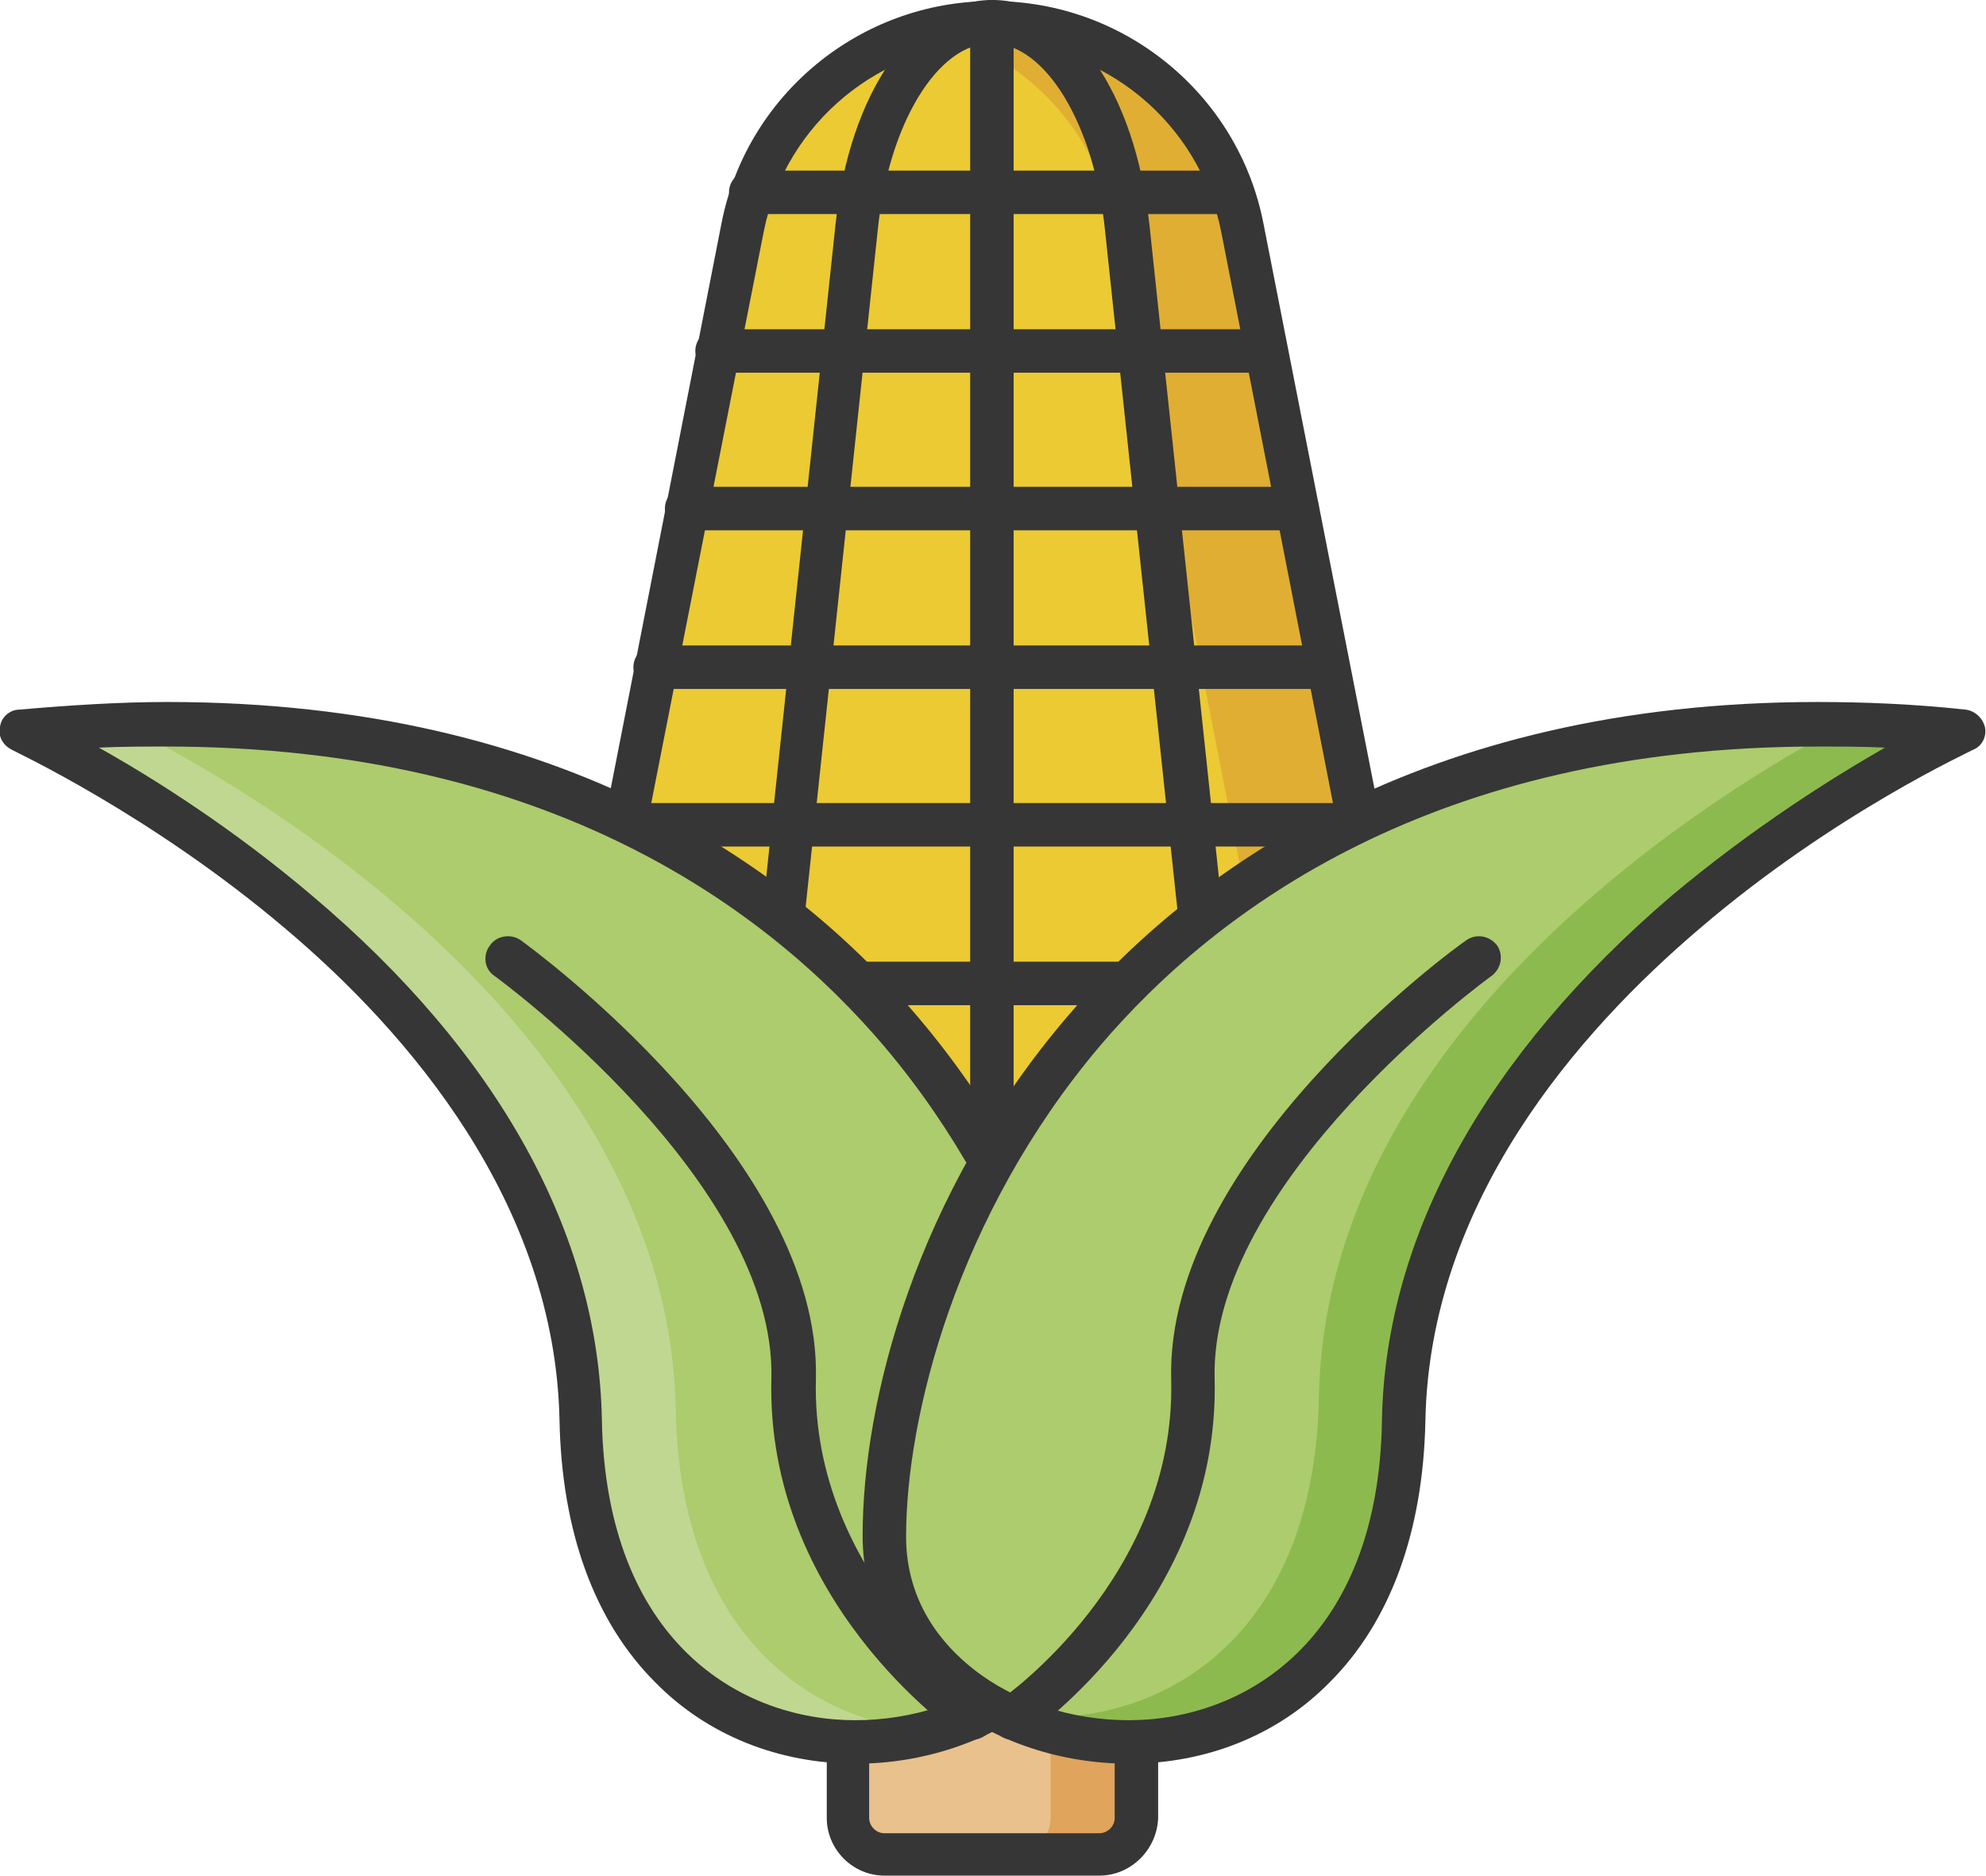 <?xml version="1.0" encoding="utf-8"?>
<!-- Generator: Adobe Illustrator 25.4.1, SVG Export Plug-In . SVG Version: 6.00 Build 0)  -->
<svg version="1.1" id="Layer_1" xmlns="http://www.w3.org/2000/svg" xmlns:xlink="http://www.w3.org/1999/xlink" x="0px" y="0px"
	 viewBox="0 0 182.8 172.6" style="enable-background:new 0 0 182.8 172.6;" xml:space="preserve">
<style type="text/css">
	.st0{fill:#E8C18D;}
	.st1{fill:#E0A45D;}
	.st2{fill:#EBCA33;}
	.st3{fill:#E0AE33;}
	.st4{fill:#363636;}
	.st5{fill:#ACCC6D;}
	.st6{fill:#C0D791;}
	.st7{fill:#8DBA4E;}
</style>
<g>
	<g>
		<path class="st0" d="M104.5,167.3c0,1.8-1.5,3.3-3.3,3.3H81.4c-1.8,0-3.3-1.5-3.3-3.3v-16.7h26.5v16.7H104.5z"/>
		<path class="st1" d="M96.7,150.6v16.7c0,1.8-1.5,3.3-3.3,3.3h7.8c1.8,0,3.3-1.5,3.3-3.3v-16.7H96.7z"/>
		<path class="st2" d="M131.1,106.6H51.5l16.8-85.7C70.5,9.9,80.1,2,91.2,2h0.1c11.2,0,20.8,7.9,22.9,18.9L131.1,106.6z"/>
		<path class="st3" d="M114.3,20.9C112.2,9.9,102.5,2,91.4,2h-0.1c-2,0-3.9,0.3-5.8,0.7c8.6,2.2,15.4,9.1,17.1,18.1l16.8,85.7h11.7
			L114.3,20.9z"/>
		<path class="st4" d="M131.1,108.6L131.1,108.6H51.5c-0.6,0-1.2-0.3-1.5-0.7c-0.4-0.5-0.5-1.1-0.4-1.6l16.8-85.7
			C68.7,8.7,79.2,0.1,91.3,0.1h0.1c12.1,0,22.6,8.6,24.9,20.5l16.8,85.5c0.1,0.2,0.1,0.4,0.1,0.6
			C133.1,107.7,132.2,108.6,131.1,108.6z M53.9,104.6h74.8l-16.3-83.3c-2-10-10.8-17.3-21-17.3h-0.1c-10.2,0-19,7.3-21,17.3
			L53.9,104.6z"/>
		<path class="st4" d="M112.9,108.6L112.9,108.6H69.8c-0.6,0-1.1-0.2-1.5-0.7c-0.4-0.4-0.6-1-0.5-1.5l9.1-85.7
			C78.2,8.5,84.1,0,91.3,0h0.1c7.2,0,13.1,8.5,14.4,20.7l9.1,85.5c0,0.1,0,0.3,0,0.4C114.8,107.7,113.9,108.6,112.9,108.6z
			 M71.9,104.6h38.7l-8.9-83.5C100.7,11.4,96.2,4,91.3,4h-0.1c-4.9,0-9.4,7.4-10.4,17.1L71.9,104.6z"/>
		<path class="st4" d="M91.3,108.6c-1.1,0-2-0.9-2-2V2c0-1.1,0.9-2,2-2s2,0.9,2,2v104.6C93.3,107.7,92.4,108.6,91.3,108.6z"/>
		<path class="st4" d="M101.2,172.6H81.4c-2.9,0-5.3-2.4-5.3-5.3v-16.7c0-1.1,0.9-2,2-2h26.5c1.1,0,2,0.9,2,2v16.7
			C106.5,170.2,104.1,172.6,101.2,172.6z M80,152.6v14.7c0,0.7,0.6,1.4,1.4,1.4h19.8c0.7,0,1.4-0.6,1.4-1.4v-14.7H80z"/>
		<path class="st4" d="M113.4,19.7H69.1c-1.1,0-2-0.9-2-2s0.9-2,2-2h44.3c1.1,0,2,0.9,2,2C115.4,18.9,114.5,19.7,113.4,19.7z"/>
		<path class="st4" d="M116.5,34.3H66c-1.1,0-2-0.9-2-2s0.9-2,2-2h50.5c1.1,0,2,0.9,2,2S117.6,34.3,116.5,34.3z"/>
		<path class="st4" d="M119.4,48.8H63.2c-1.1,0-2-0.9-2-2s0.9-2,2-2h56.2c1.1,0,2,0.9,2,2S120.5,48.8,119.4,48.8z"/>
		<path class="st4" d="M122.2,63.4H60.3c-1.1,0-2-0.9-2-2s0.9-2,2-2h61.9c1.1,0,2,0.9,2,2C124.2,62.5,123.3,63.4,122.2,63.4z"/>
		<path class="st4" d="M125.1,77.9H57.5c-1.1,0-2-0.9-2-2s0.9-2,2-2h67.6c1.1,0,2,0.9,2,2C127.1,77,126.2,77.9,125.1,77.9z"/>
		<path class="st4" d="M127.9,92.5H54.6c-1.1,0-2-0.9-2-2s0.9-2,2-2h73.3c1.1,0,2,0.9,2,2S129,92.5,127.9,92.5z"/>
		<path class="st5" d="M101.3,141.4c0-25.8-22.8-81.4-99.3-74c0,0,50.8,23.2,51.5,63.4C54.2,171.7,101.3,165.1,101.3,141.4z"/>
		<path class="st6" d="M62.2,129.8c-0.7-37.2-44.1-59.8-50.7-63c-3.1,0.1-6.3,0.3-9.6,0.6c0,0,50.8,23.2,51.5,63.4
			c0.5,25.4,18.9,32.5,32.7,28.5C74.4,158.7,62.6,150.1,62.2,129.8z"/>
		<path class="st4" d="M78.8,162.3L78.8,162.3c-7.1,0-13.7-2.6-18.5-7.5c-5.6-5.6-8.6-13.9-8.8-24.1c-0.4-20-13.9-35.7-25.3-45.3
			C13.8,74.9,1.2,69.1,1.1,69c-0.8-0.4-1.3-1.2-1.1-2.1c0.1-0.9,0.9-1.6,1.8-1.6c4.6-0.4,9.2-0.7,13.6-0.7c36.9,0,57.9,15.7,69.1,29
			c13.8,16.3,18.8,35.3,18.8,47.7c0,6-2.7,11.4-7.7,15.4C91,160.3,84.9,162.3,78.8,162.3z M9.1,68.8c5,2.8,12.3,7.4,19.6,13.6
			c17.2,14.5,26.4,31.2,26.7,48.3c0.4,20.4,12.8,27.6,23.3,27.6c5.3,0,10.5-1.7,14.3-4.7c2.8-2.2,6.2-6.2,6.2-12.2
			c0-11.1-4.7-29.6-17.8-45.1C70.7,83.7,50.6,68.7,15.3,68.7C13.3,68.7,11.2,68.7,9.1,68.8z"/>
		<path class="st4" d="M89.5,160.1c-0.4,0-0.8-0.1-1.1-0.3c-0.7-0.5-17.9-12.5-17.4-32.9c0.5-18.1-25.2-36.9-25.5-37.1
			c-0.9-0.6-1.1-1.9-0.4-2.8c0.6-0.9,1.9-1.1,2.8-0.5c1.1,0.8,27.7,20.2,27.2,40.4c-0.5,18.2,15.5,29.4,15.7,29.5
			c0.9,0.6,1.1,1.9,0.5,2.8C90.8,159.7,90.2,160.1,89.5,160.1z"/>
		<path class="st5" d="M81.4,141.4c0-25.8,22.8-81.4,99.3-74c0,0-50.8,23.2-51.5,63.4C128.5,171.7,81.4,165.1,81.4,141.4z"/>
		<path class="st7" d="M169.7,66.7c-11.2,5.9-47.6,27.8-48.3,61.8c-0.4,23.1-15.6,31.1-28.8,29.3c14,6.7,36,0.8,36.6-27
			c0.7-40.2,51.5-63.4,51.5-63.4C176.9,67,173.3,66.8,169.7,66.7z"/>
		<path class="st4" d="M103.9,162.3c-6.2,0-12.3-2-16.8-5.6c-5-3.9-7.7-9.4-7.7-15.4c0-12.4,4.9-31.4,18.8-47.7
			c11.2-13.2,32.3-29,69.1-29c4.4,0,9,0.2,13.6,0.7c0.9,0.1,1.6,0.8,1.8,1.6c0.2,0.9-0.3,1.8-1.1,2.1c-0.1,0.1-12.7,5.8-25.1,16.4
			c-11.3,9.6-24.9,25.2-25.3,45.3c-0.2,10.2-3.2,18.5-8.8,24.1C117.6,159.7,111,162.3,103.9,162.3z M167.3,68.7
			c-35.3,0-55.4,15-66.1,27.6c-13.1,15.5-17.8,34-17.8,45.1c0,6.1,3.4,10,6.2,12.2c3.8,3,9,4.7,14.3,4.7c10.5,0,23-7.2,23.3-27.6
			c0.3-17,9.6-33.7,26.7-48.3c7.4-6.2,14.7-10.8,19.6-13.6C171.5,68.7,169.4,68.7,167.3,68.7z"/>
		<path class="st4" d="M93.2,160.1c-0.6,0-1.3-0.3-1.6-0.9c-0.6-0.9-0.4-2.1,0.5-2.8l0,0c0.2-0.1,16.2-11.3,15.7-29.5
			c-0.5-20.3,26-39.6,27.2-40.4c0.9-0.6,2.1-0.4,2.8,0.5c0.6,0.9,0.4,2.1-0.5,2.8c-0.3,0.2-26,18.9-25.5,37.1
			c0.5,20.4-16.7,32.4-17.4,32.9C93.9,159.9,93.5,160.1,93.2,160.1z"/>
	</g>
</g>
</svg>
